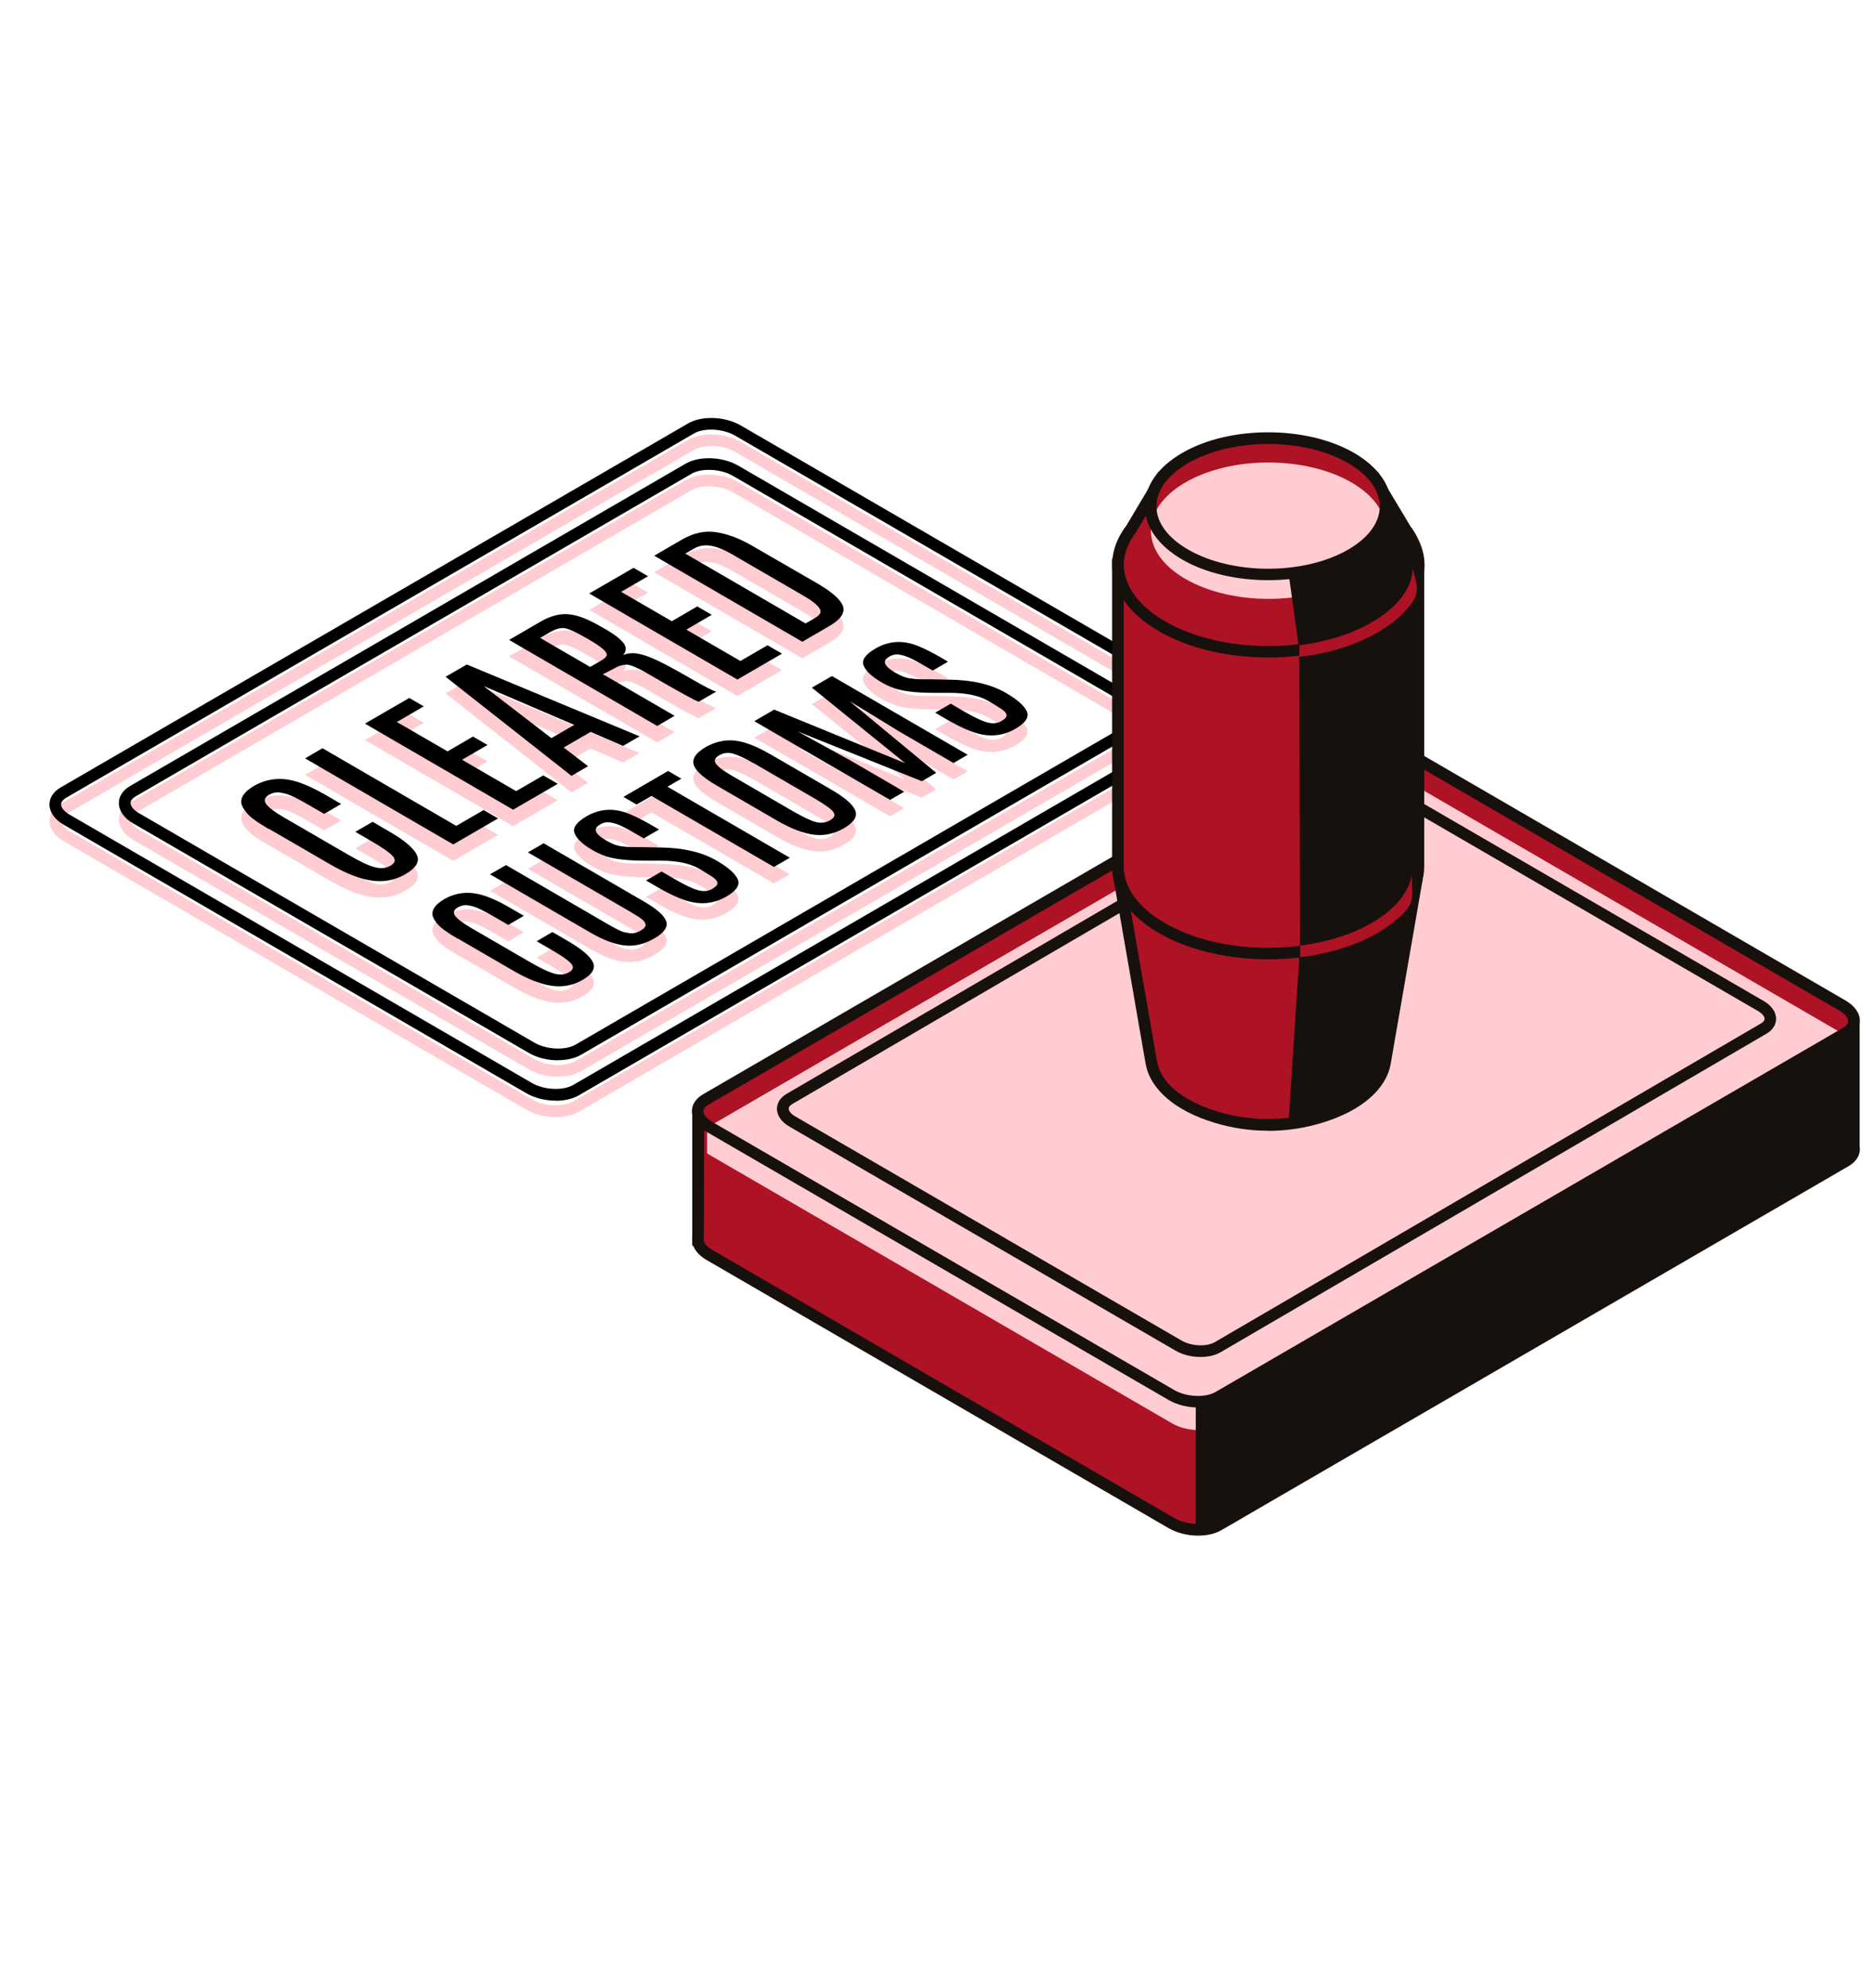 <svg xmlns="http://www.w3.org/2000/svg" width="246" height="261" viewBox="0 0 246 261" fill="none"><g clip-path="url(#clip0_20650_3034)"><path d="M35.3 110.984C33.822 110.127 32.862 109.423 32.42 108.887C31.963 108.351 31.734 107.892 31.689 107.54C31.612 106.759 32.161 106.024 33.365 105.32C35.056 104.356 36.885 104.157 38.835 104.723C39.963 105.06 41.227 105.626 42.645 106.438L44.808 107.693L42.568 108.994L40.405 107.739C39.155 107.019 38.241 106.56 37.677 106.392C37.098 106.223 36.641 106.147 36.306 106.177C35.97 106.208 35.651 106.3 35.361 106.468C34.751 106.82 34.614 107.234 34.965 107.708C35.315 108.183 36.108 108.78 37.357 109.499L45.784 114.382C47.262 115.24 48.389 115.775 49.197 115.99C49.989 116.204 50.69 116.143 51.3 115.791C51.894 115.439 52.001 115.041 51.62 114.581C51.239 114.122 50.309 113.464 48.831 112.607L46.667 111.351L48.938 110.035L51.071 111.275C53.113 112.454 54.332 113.494 54.743 114.367C55.155 115.255 54.652 116.097 53.265 116.893C51.879 117.704 50.401 117.98 48.816 117.75C47.231 117.52 45.448 116.816 43.452 115.668L35.346 110.969L35.3 110.984Z" fill="#FFCCD2"></path><path d="M40.069 101.707L42.355 100.375L59.924 110.571L63.52 108.489L65.41 109.591L59.528 113.005L40.069 101.707Z" fill="#FFCCD2"></path><path d="M47.933 97.146L53.754 93.778L55.658 94.88L52.123 96.931L58.782 100.789L62.119 98.845L64.024 99.947L60.687 101.891L67.788 106.009L71.353 103.942L73.258 105.044L67.391 108.443L47.933 97.146Z" fill="#FFCCD2"></path><path d="M58.553 90.992L61.311 89.4L84.001 98.83L81.837 100.085L77.57 98.248L74.035 100.299L77.235 102.748L75.056 104.019L58.538 91.022L58.553 90.992ZM72.435 99.059L75.422 97.329L63.597 92.263H63.567L72.435 99.075V99.059Z" fill="#FFCCD2"></path><path d="M66.843 86.17L70.927 83.797C72.085 83.124 73.151 82.787 74.142 82.772C75.132 82.756 76.245 83.047 77.509 83.659C78.027 83.904 78.789 84.318 79.78 84.899C80.785 85.481 81.486 86.047 81.898 86.583C82.309 87.119 82.294 87.655 81.822 88.145C82.385 87.915 83.01 87.838 83.696 87.946C84.382 88.053 85.235 88.344 86.286 88.834C87.338 89.323 88.785 90.104 90.629 91.176C92.488 92.247 93.631 92.844 94.058 92.951L91.772 94.268C91.421 94.207 89.166 92.967 85.037 90.563C83.65 89.752 82.69 89.369 82.203 89.4C81.7 89.43 81.182 89.599 80.633 89.92L79.201 90.671L88.603 96.12L86.317 97.452L66.858 86.155L66.843 86.17ZM76.9 85.864C75.406 84.991 74.401 84.578 73.898 84.593C73.395 84.609 72.892 84.777 72.374 85.068L70.942 85.894L77.509 89.706L78.972 88.864C79.414 88.604 79.658 88.374 79.688 88.145C79.719 87.93 79.551 87.655 79.155 87.318C78.759 86.981 78.058 86.522 77.037 85.925L76.9 85.849V85.864Z" fill="#FFCCD2"></path><path d="M77.387 80.062L83.208 76.694L85.112 77.796L81.577 79.848L88.236 83.705L91.573 81.761L93.478 82.863L90.141 84.808L97.242 88.925L100.807 86.859L102.712 87.961L96.846 91.359L77.387 80.062Z" fill="#FFCCD2"></path><path d="M85.905 75.118L89.562 72.99C91.056 72.132 92.534 71.796 94.012 72.01C95.49 72.224 97.075 72.806 98.766 73.786L107.33 78.746C109.326 79.909 110.453 80.919 110.728 81.776C110.987 82.634 110.408 83.491 108.96 84.333L105.379 86.415L85.921 75.118H85.905ZM96.435 75.072C95.216 74.367 94.195 73.939 93.387 73.801C92.564 73.663 91.833 73.786 91.178 74.153L90.004 74.827L105.806 83.996L106.979 83.323C107.421 83.062 107.68 82.817 107.756 82.573C107.909 82.037 107.132 81.271 105.395 80.276L96.435 75.087V75.072Z" fill="#FFCCD2"></path><path d="M60.107 125.374C58.751 124.593 57.882 123.95 57.471 123.46C57.059 122.97 56.831 122.557 56.8 122.22C56.724 121.516 57.242 120.842 58.324 120.199C59.863 119.312 61.539 119.128 63.337 119.648C64.374 119.955 65.532 120.475 66.827 121.225L68.808 122.373L66.751 123.567L64.77 122.419C63.627 121.761 62.789 121.348 62.271 121.179C61.753 121.011 61.326 120.95 61.021 120.98C60.716 121.011 60.427 121.103 60.153 121.256C59.589 121.577 59.467 121.96 59.787 122.389C60.107 122.817 60.838 123.368 61.981 124.026L69.692 128.496C71.048 129.277 72.084 129.767 72.815 129.966C73.547 130.165 74.187 130.104 74.735 129.782C75.284 129.461 75.391 129.093 75.025 128.665C74.659 128.236 73.821 127.639 72.465 126.858L70.484 125.71L72.556 124.501L74.507 125.634C76.381 126.721 77.493 127.67 77.874 128.466C78.255 129.262 77.798 130.042 76.533 130.777C75.269 131.512 73.912 131.772 72.45 131.558C70.987 131.344 69.356 130.701 67.528 129.644L60.107 125.343V125.374Z" fill="#FFCCD2"></path><path d="M69.311 114.061L71.398 112.852L84.64 120.536C86.301 121.501 87.261 122.358 87.505 123.108C87.749 123.858 87.215 124.608 85.935 125.343C84.64 126.093 83.36 126.399 82.05 126.261C80.754 126.124 79.276 125.572 77.6 124.608L64.358 116.923L66.461 115.714L79.657 123.368C80.846 124.057 81.608 124.44 81.943 124.516C82.278 124.593 82.568 124.639 82.796 124.654C83.238 124.7 83.695 124.577 84.168 124.302C84.64 124.026 84.838 123.751 84.777 123.46C84.716 123.169 84.411 122.848 83.878 122.511C83.33 122.174 82.888 121.914 82.537 121.7L69.326 114.046L69.311 114.061Z" fill="#FFCCD2"></path><path d="M79.536 114.536C78.987 114.352 78.423 114.092 77.829 113.755C76.534 113.005 75.757 112.27 75.467 111.55C75.178 110.831 75.711 110.081 77.052 109.3C78.774 108.305 80.633 108.183 82.598 108.979C83.452 109.316 84.412 109.805 85.509 110.433L86.56 111.045L84.549 112.209L83.36 111.52C82.233 110.862 81.41 110.448 80.892 110.295C80.389 110.142 79.978 110.066 79.688 110.096C79.398 110.127 79.109 110.203 78.835 110.372C78.332 110.663 78.149 110.984 78.301 111.336C78.454 111.688 78.896 112.071 79.612 112.484C80.343 112.913 80.968 113.158 81.516 113.234C82.05 113.311 82.629 113.357 83.238 113.357C83.848 113.357 84.183 113.357 84.259 113.357L86.758 113.403C89.745 113.449 92.183 114.015 94.073 115.102C95.612 115.99 96.556 116.816 96.892 117.566C97.227 118.317 96.724 119.082 95.398 119.847C93.783 120.781 92.046 120.965 90.202 120.398C89.151 120.077 87.993 119.541 86.697 118.806C86.667 118.791 86.636 118.76 86.591 118.745L84.854 117.735L86.895 116.556L88.709 117.612C90.019 118.362 91.01 118.837 91.711 119.021C92.412 119.204 93.021 119.159 93.524 118.852C94.042 118.561 94.271 118.286 94.225 118.026C94.179 117.781 93.935 117.49 93.463 117.199C93.006 116.893 92.457 116.571 91.848 116.204C90.614 115.485 88.907 115.133 86.728 115.133H84.397C82.294 115.117 80.663 114.918 79.52 114.551L79.536 114.536Z" fill="#FFCCD2"></path><path d="M81.867 106.775L87.749 103.361L89.486 104.371L87.658 105.427L103.734 114.75L101.646 115.959L85.57 106.637L83.604 107.77L81.867 106.759V106.775Z" fill="#FFCCD2"></path><path d="M94.133 105.274C92.106 104.096 91.085 103.085 91.055 102.213C91.04 101.539 91.573 100.881 92.67 100.238C94.27 99.32 95.931 99.105 97.699 99.61C98.735 99.901 99.908 100.437 101.188 101.172L109.051 105.734C110.91 106.805 112.007 107.739 112.327 108.535C112.647 109.331 112.175 110.096 110.864 110.862C109.569 111.612 108.228 111.903 106.841 111.719C105.455 111.535 103.84 110.908 101.996 109.836L94.133 105.274ZM98.963 102.335C97.821 101.677 96.922 101.264 96.266 101.08C95.611 100.912 95.002 100.988 94.453 101.31C93.904 101.631 93.752 101.998 94.026 102.396C94.301 102.81 94.986 103.33 96.099 103.973L104.114 108.627C105.47 109.408 106.491 109.897 107.161 110.066C107.847 110.234 108.472 110.158 109.036 109.821C109.615 109.484 109.737 109.117 109.432 108.719C109.127 108.321 108.304 107.739 106.963 106.958L98.963 102.32V102.335Z" fill="#FFCCD2"></path><path d="M106.644 92.415L109.264 90.9L127.093 101.233L125.234 102.32L118.087 98.171L111.596 94.206L122.963 103.606L121.074 104.708L104.769 98.171L111.611 101.937L118.758 106.085L116.899 107.157L99.07 96.824L101.676 95.309L118.88 102.335L106.644 92.431V92.415Z" fill="#FFCCD2"></path><path d="M117.493 92.523C116.944 92.339 116.38 92.079 115.786 91.742C114.491 90.992 113.714 90.257 113.424 89.538C113.135 88.818 113.668 88.068 115.009 87.287C116.731 86.293 118.59 86.17 120.555 86.966C121.409 87.303 122.369 87.793 123.466 88.42L124.517 89.033L122.506 90.196L121.317 89.507C120.19 88.849 119.367 88.436 118.864 88.282C118.361 88.129 117.95 88.053 117.66 88.084C117.371 88.114 117.081 88.191 116.807 88.359C116.304 88.65 116.121 88.971 116.274 89.323C116.426 89.675 116.868 90.058 117.584 90.472C118.316 90.9 118.955 91.145 119.489 91.222C120.022 91.298 120.601 91.344 121.211 91.344C121.82 91.344 122.155 91.344 122.232 91.344L124.731 91.39C127.717 91.436 130.155 92.002 132.045 93.089C133.584 93.977 134.529 94.804 134.864 95.554C135.199 96.304 134.696 97.069 133.371 97.835C131.755 98.769 130.018 98.952 128.174 98.386C127.123 98.064 125.965 97.528 124.67 96.794C124.639 96.778 124.609 96.748 124.563 96.733L122.826 95.722L124.868 94.543L126.681 95.6C127.992 96.35 128.982 96.824 129.683 97.008C130.384 97.192 130.993 97.146 131.496 96.84C132.014 96.549 132.243 96.273 132.197 96.013C132.151 95.753 131.908 95.477 131.435 95.186C130.978 94.88 130.43 94.559 129.82 94.191C128.586 93.472 126.879 93.12 124.7 93.12H122.369C120.266 93.105 118.635 92.906 117.493 92.538V92.523Z" fill="#FFCCD2"></path><path d="M73.288 141.339C71.947 141.339 70.545 141.018 69.433 140.36L17.502 110.249C16.298 109.56 15.612 108.58 15.612 107.57C15.612 106.682 16.13 105.902 17.06 105.35L90.049 63.024C91.863 61.968 94.895 62.09 96.967 63.284L148.883 93.395C150.087 94.084 150.772 95.064 150.772 96.074C150.772 96.962 150.254 97.742 149.325 98.278L76.335 140.605C75.497 141.095 74.415 141.324 73.272 141.324L73.288 141.339ZM93.097 63.835C92.228 63.835 91.406 64.004 90.811 64.356L17.837 106.682C17.578 106.835 17.151 107.142 17.151 107.57C17.151 107.999 17.578 108.519 18.279 108.917L70.194 139.028C71.779 139.946 74.248 140.054 75.589 139.288L148.578 96.962C148.837 96.809 149.264 96.502 149.264 96.074C149.264 95.645 148.837 95.125 148.136 94.712L96.221 64.601C95.337 64.096 94.194 63.835 93.112 63.835H93.097Z" fill="#FFCCD2"></path><path d="M72.968 146.636C71.627 146.636 70.225 146.299 69.112 145.656L8.389 110.433C7.186 109.744 6.5 108.764 6.5 107.754C6.5 106.866 7.018 106.085 7.948 105.534L90.369 57.743C92.183 56.687 95.215 56.809 97.287 58.003L158.01 93.227C159.214 93.915 159.9 94.895 159.9 95.906C159.9 96.793 159.382 97.574 158.452 98.125L76.03 145.932C75.192 146.422 74.111 146.651 72.968 146.651V146.636ZM93.402 58.554C92.533 58.554 91.71 58.722 91.116 59.075L8.709 106.866C8.45 107.019 8.024 107.325 8.024 107.754C8.024 108.182 8.45 108.703 9.151 109.101L69.874 144.325C71.459 145.243 73.928 145.35 75.269 144.585L157.69 96.778C157.949 96.625 158.376 96.319 158.376 95.89C158.376 95.462 157.949 94.941 157.248 94.528L96.525 59.304C95.642 58.799 94.499 58.539 93.417 58.539L93.402 58.554Z" fill="#FFCCD2"></path><path d="M35.3 108.826C33.822 107.969 32.862 107.264 32.42 106.729C31.963 106.193 31.734 105.734 31.689 105.381C31.612 104.601 32.161 103.866 33.365 103.162C35.056 102.197 36.885 101.998 38.835 102.565C39.963 102.902 41.227 103.468 42.645 104.279L44.808 105.535L42.568 106.836L40.405 105.58C39.155 104.861 38.241 104.402 37.677 104.233C37.098 104.065 36.641 103.988 36.306 104.019C35.97 104.05 35.651 104.142 35.361 104.31C34.751 104.662 34.614 105.075 34.965 105.55C35.315 106.024 36.108 106.621 37.357 107.341L45.784 112.224C47.262 113.081 48.389 113.617 49.197 113.831C49.989 114.046 50.69 113.985 51.3 113.632C51.894 113.28 52.001 112.882 51.62 112.423C51.239 111.964 50.309 111.306 48.831 110.448L46.667 109.193L48.938 107.877L51.071 109.117C53.113 110.295 54.332 111.336 54.743 112.209C55.155 113.097 54.652 113.939 53.265 114.735C51.879 115.546 50.401 115.822 48.816 115.592C47.231 115.362 45.448 114.658 43.452 113.51L35.346 108.81L35.3 108.826Z" fill="black"></path><path d="M40.069 99.549L42.355 98.217L59.924 108.412L63.52 106.33L65.41 107.433L59.528 110.846L40.069 99.549Z" fill="black"></path><path d="M47.933 94.987L53.754 91.62L55.658 92.722L52.123 94.773L58.782 98.631L62.119 96.687L64.024 97.789L60.687 99.733L67.788 103.851L71.353 101.784L73.258 102.886L67.391 106.285L47.933 94.987Z" fill="black"></path><path d="M58.553 88.818L61.311 87.226L84.001 96.656L81.837 97.911L77.57 96.074L74.035 98.125L77.235 100.575L75.056 101.845L58.538 88.849L58.553 88.818ZM72.435 96.885L75.422 95.156L63.597 90.089H63.567L72.435 96.901V96.885Z" fill="black"></path><path d="M66.843 84.012L70.927 81.639C72.085 80.965 73.151 80.629 74.142 80.613C75.132 80.598 76.245 80.889 77.509 81.501C78.027 81.746 78.789 82.159 79.78 82.741C80.77 83.323 81.486 83.889 81.898 84.425C82.309 84.961 82.294 85.497 81.822 85.987C82.385 85.757 83.01 85.68 83.696 85.787C84.382 85.895 85.235 86.186 86.286 86.675C87.338 87.165 88.785 87.946 90.629 89.017C92.488 90.089 93.631 90.686 94.058 90.793L91.772 92.11C91.421 92.048 89.166 90.808 85.037 88.405C83.65 87.594 82.69 87.211 82.203 87.242C81.7 87.272 81.182 87.441 80.633 87.762L79.201 88.512L88.603 93.962L86.317 95.294L66.858 83.996L66.843 84.012ZM76.9 83.706C75.406 82.833 74.401 82.42 73.898 82.435C73.395 82.45 72.892 82.619 72.374 82.91L70.942 83.736L77.509 87.548L78.972 86.706C79.414 86.446 79.658 86.216 79.688 85.987C79.719 85.772 79.551 85.497 79.155 85.16C78.759 84.823 78.058 84.364 77.037 83.767L76.9 83.69V83.706Z" fill="black"></path><path d="M77.387 77.904L83.208 74.536L85.112 75.638L81.577 77.69L88.236 81.547L91.573 79.603L93.478 80.705L90.141 82.649L97.242 86.767L100.807 84.701L102.712 85.803L96.846 89.201L77.387 77.904Z" fill="black"></path><path d="M85.905 72.959L89.562 70.832C91.056 69.974 92.534 69.638 94.012 69.852C95.49 70.066 97.075 70.648 98.766 71.627L107.33 76.572C109.326 77.735 110.453 78.746 110.728 79.603C110.987 80.46 110.408 81.317 108.96 82.159L105.379 84.241L85.921 72.944L85.905 72.959ZM96.435 72.913C95.216 72.209 94.195 71.781 93.387 71.643C92.564 71.505 91.833 71.627 91.178 71.995L90.004 72.668L105.806 81.838L106.979 81.164C107.421 80.904 107.68 80.659 107.756 80.414C107.909 79.879 107.132 79.113 105.395 78.118L96.435 72.929V72.913Z" fill="black"></path><path d="M60.107 123.215C58.751 122.435 57.882 121.792 57.471 121.302C57.059 120.812 56.831 120.399 56.8 120.062C56.724 119.358 57.242 118.684 58.324 118.041C59.863 117.153 61.539 116.97 63.337 117.49C64.374 117.796 65.532 118.317 66.827 119.067L68.808 120.215L66.751 121.409L64.77 120.261C63.627 119.603 62.789 119.189 62.271 119.021C61.737 118.868 61.326 118.791 61.021 118.822C60.716 118.853 60.427 118.944 60.153 119.098C59.589 119.419 59.467 119.802 59.787 120.23C60.107 120.659 60.838 121.21 61.981 121.868L69.692 126.338C71.048 127.119 72.084 127.609 72.815 127.808C73.547 128.007 74.187 127.945 74.735 127.624C75.284 127.303 75.391 126.935 75.025 126.507C74.659 126.078 73.821 125.481 72.465 124.7L70.484 123.552L72.556 122.343L74.507 123.476C76.381 124.562 77.493 125.512 77.874 126.308C78.24 127.119 77.798 127.884 76.533 128.619C75.269 129.354 73.912 129.614 72.45 129.4C71.002 129.185 69.356 128.543 67.528 127.486L60.107 123.185V123.215Z" fill="black"></path><path d="M69.311 111.903L71.398 110.693L84.64 118.378C86.301 119.342 87.261 120.2 87.505 120.95C87.749 121.7 87.215 122.45 85.935 123.185C84.64 123.935 83.36 124.241 82.05 124.103C80.754 123.965 79.276 123.414 77.6 122.45L64.358 114.765L66.461 113.556L79.657 121.21C80.846 121.899 81.608 122.281 81.943 122.358C82.278 122.435 82.568 122.48 82.796 122.496C83.238 122.542 83.695 122.419 84.168 122.144C84.64 121.868 84.838 121.593 84.777 121.302C84.716 121.011 84.411 120.689 83.878 120.353C83.345 120.016 82.888 119.756 82.537 119.541L69.326 111.887L69.311 111.903Z" fill="black"></path><path d="M79.536 112.377C78.987 112.194 78.423 111.933 77.829 111.597C76.534 110.847 75.757 110.112 75.467 109.392C75.178 108.673 75.711 107.923 77.052 107.142C78.774 106.147 80.633 106.025 82.598 106.821C83.452 107.157 84.412 107.647 85.509 108.275L86.56 108.887L84.549 110.051L83.36 109.362C82.233 108.703 81.41 108.29 80.892 108.137C80.389 107.984 79.978 107.907 79.688 107.938C79.398 107.969 79.109 108.045 78.835 108.214C78.332 108.504 78.149 108.826 78.301 109.178C78.454 109.53 78.896 109.913 79.612 110.326C80.343 110.755 80.968 111 81.516 111.076C82.05 111.153 82.629 111.199 83.238 111.199C83.848 111.199 84.183 111.199 84.259 111.199L86.758 111.245C89.745 111.29 92.183 111.857 94.073 112.944C95.612 113.832 96.556 114.658 96.892 115.408C97.227 116.158 96.724 116.924 95.398 117.689C93.783 118.623 92.046 118.807 90.202 118.24C89.151 117.919 87.993 117.383 86.697 116.648C86.667 116.633 86.636 116.602 86.591 116.587L84.854 115.577L86.895 114.398L88.709 115.454C90.019 116.204 91.01 116.679 91.711 116.863C92.412 117.046 93.021 116.985 93.524 116.694C94.027 116.403 94.271 116.128 94.225 115.868C94.179 115.607 93.935 115.332 93.463 115.041C93.006 114.735 92.457 114.413 91.848 114.046C90.614 113.326 88.907 112.974 86.728 112.974H84.397C82.294 112.959 80.663 112.76 79.52 112.393L79.536 112.377Z" fill="black"></path><path d="M81.867 104.616L87.749 101.203L89.486 102.213L87.658 103.269L103.734 112.592L101.646 113.801L85.57 104.479L83.604 105.611L81.867 104.601V104.616Z" fill="black"></path><path d="M94.133 103.116C92.106 101.937 91.085 100.927 91.055 100.055C91.04 99.381 91.573 98.723 92.67 98.08C94.27 97.161 95.931 96.947 97.699 97.452C98.735 97.743 99.908 98.279 101.188 99.014L109.051 103.575C110.91 104.647 112.007 105.581 112.327 106.377C112.647 107.173 112.175 107.938 110.864 108.704C109.569 109.454 108.228 109.745 106.841 109.561C105.455 109.377 103.84 108.749 101.996 107.678L94.133 103.116ZM98.963 100.177C97.821 99.519 96.922 99.106 96.266 98.922C95.611 98.738 95.002 98.83 94.453 99.151C93.904 99.473 93.752 99.84 94.026 100.238C94.301 100.652 94.986 101.172 96.099 101.815L104.114 106.469C105.47 107.249 106.491 107.739 107.161 107.908C107.847 108.076 108.472 107.999 109.036 107.663C109.615 107.326 109.737 106.958 109.432 106.56C109.127 106.162 108.304 105.581 106.963 104.8L98.963 100.162V100.177Z" fill="black"></path><path d="M106.644 90.257L109.264 88.742L127.093 99.075L125.234 100.161L118.087 96.013L111.596 92.048L122.963 101.447L121.074 102.549L104.769 96.013L111.611 99.779L118.758 103.927L116.899 104.999L99.07 94.666L101.676 93.15L118.88 100.177L106.644 90.272V90.257Z" fill="black"></path><path d="M117.493 90.349C116.944 90.165 116.38 89.905 115.786 89.568C114.491 88.818 113.714 88.083 113.424 87.364C113.135 86.644 113.668 85.894 115.009 85.114C116.731 84.119 118.59 83.996 120.555 84.792C121.409 85.129 122.369 85.619 123.466 86.246L124.517 86.859L122.506 88.022L121.317 87.333C120.19 86.675 119.367 86.262 118.864 86.109C118.361 85.956 117.95 85.879 117.66 85.91C117.371 85.94 117.081 86.017 116.807 86.185C116.304 86.476 116.121 86.797 116.274 87.15C116.426 87.502 116.868 87.884 117.584 88.298C118.316 88.726 118.955 88.971 119.489 89.048C120.022 89.124 120.601 89.17 121.211 89.17C121.82 89.17 122.155 89.17 122.232 89.17L124.731 89.216C127.717 89.262 130.155 89.829 132.045 90.915C133.584 91.803 134.529 92.63 134.864 93.38C135.199 94.13 134.696 94.895 133.371 95.661C131.755 96.595 130.018 96.778 128.174 96.212C127.123 95.891 125.965 95.355 124.67 94.62C124.639 94.605 124.609 94.574 124.563 94.559L122.826 93.548L124.868 92.37L126.681 93.426C127.992 94.176 128.982 94.65 129.683 94.834C130.384 95.018 130.993 94.957 131.496 94.666C132.014 94.375 132.243 94.099 132.197 93.839C132.151 93.579 131.908 93.303 131.435 93.013C130.978 92.706 130.43 92.385 129.82 92.018C128.586 91.298 126.879 90.946 124.7 90.946H122.369C120.266 90.931 118.635 90.732 117.493 90.364V90.349Z" fill="black"></path><path d="M73.288 139.181C71.947 139.181 70.545 138.86 69.433 138.202L17.502 108.091C16.298 107.402 15.612 106.422 15.612 105.412C15.612 104.524 16.13 103.743 17.06 103.192L90.049 60.866C91.863 59.81 94.895 59.932 96.967 61.126L148.883 91.237C150.087 91.926 150.772 92.905 150.772 93.916C150.772 94.803 150.254 95.584 149.325 96.12L76.335 138.446C75.497 138.936 74.415 139.166 73.272 139.166L73.288 139.181ZM93.097 61.677C92.228 61.677 91.406 61.846 90.811 62.198L17.837 104.524C17.578 104.677 17.151 104.983 17.151 105.412C17.151 105.841 17.578 106.361 18.279 106.759L70.194 136.87C71.779 137.788 74.248 137.895 75.589 137.13L148.578 94.803C148.837 94.65 149.264 94.344 149.264 93.916C149.264 93.487 148.837 92.967 148.136 92.553L96.221 62.443C95.337 61.937 94.194 61.677 93.112 61.677H93.097Z" fill="black"></path><path d="M72.968 144.478C71.627 144.478 70.225 144.141 69.112 143.498L8.389 108.275C7.186 107.586 6.5 106.606 6.5 105.596C6.5 104.708 7.018 103.927 7.948 103.376L90.369 55.585C92.183 54.528 95.215 54.651 97.287 55.845L158.01 91.068C159.214 91.757 159.9 92.737 159.9 93.747C159.9 94.635 159.382 95.416 158.452 95.967L76.03 143.774C75.192 144.263 74.111 144.493 72.968 144.493V144.478ZM93.402 56.396C92.533 56.396 91.71 56.564 91.116 56.916L8.709 104.708C8.45 104.861 8.024 105.167 8.024 105.596C8.024 106.024 8.45 106.545 9.151 106.943L69.874 142.166C71.459 143.085 73.928 143.192 75.269 142.427L157.69 94.62C157.949 94.467 158.376 94.161 158.376 93.732C158.376 93.303 157.949 92.783 157.248 92.37L96.51 57.161C95.626 56.656 94.484 56.396 93.402 56.396Z" fill="black"></path><path d="M243.452 150.554V134.358C243.452 134.006 243.163 133.73 242.812 133.761L219.224 135.628L181.251 113.6C179.438 112.544 176.68 112.437 175.095 113.34L123.652 143.175L92.368 145.655C91.942 145.686 91.622 146.038 91.622 146.467V162.509C91.606 162.647 91.606 162.785 91.622 162.938V162.968C91.744 163.596 92.216 164.208 93.085 164.714L153.808 199.937C155.621 200.993 158.379 201.101 159.964 200.197L242.385 152.391C243.223 151.901 243.543 151.243 243.406 150.554H243.452Z" fill="#AD1225"></path><path d="M157.343 201.575C156.002 201.575 154.6 201.238 153.488 200.595L92.765 165.372C91.927 164.882 91.333 164.239 91.058 163.55L90.921 163.504V162.968C90.891 162.846 90.891 162.632 90.921 162.402V146.466C90.921 145.655 91.546 144.951 92.369 144.89L123.469 142.425L174.76 112.682C176.573 111.625 179.606 111.748 181.678 112.942L219.438 134.848L242.782 132.995C243.163 132.965 243.529 133.103 243.803 133.347C244.077 133.608 244.245 133.975 244.245 134.342V150.477C244.412 151.487 243.879 152.436 242.843 153.049L160.421 200.855C159.583 201.345 158.501 201.575 157.358 201.575H157.343ZM92.415 162.769V162.831C92.506 163.244 92.902 163.688 93.527 164.055L154.25 199.279C155.835 200.197 158.303 200.304 159.644 199.539L242.066 151.732C242.416 151.533 242.812 151.181 242.721 150.707V150.554V134.541L219.087 136.409L218.889 136.287L180.916 114.258C179.331 113.34 176.863 113.233 175.522 113.998L123.942 143.91L92.491 146.39L92.445 162.478C92.445 162.616 92.43 162.693 92.445 162.739L92.415 162.769Z" fill="#16110D"></path><path d="M242.43 135.567L160.009 183.374C158.439 184.292 155.681 184.17 153.853 183.113L93.13 147.89C91.316 146.833 91.118 145.241 92.688 144.323L175.11 96.516C176.679 95.598 179.437 95.72 181.266 96.776L241.989 132C243.802 133.056 244 134.648 242.43 135.567Z" fill="#AD1225"></path><path d="M242.294 135.873C242.294 135.873 242.172 135.781 242.096 135.736L181.373 100.512C179.559 99.456 176.801 99.349 175.217 100.252L92.871 148.013V151.38C92.993 151.472 93.1 151.549 93.237 151.625L153.96 186.849C155.773 187.905 158.531 188.012 160.116 187.109L242.294 139.44V135.873Z" fill="#FFCCD2"></path><path d="M157.343 184.751C156.002 184.751 154.6 184.415 153.487 183.772L92.764 148.548C91.561 147.859 90.875 146.88 90.875 145.869C90.875 144.981 91.393 144.201 92.323 143.65L174.744 95.843C176.558 94.787 179.59 94.909 181.662 96.103L242.385 131.327C243.589 132.016 244.275 132.995 244.275 134.006C244.275 134.893 243.757 135.674 242.827 136.21L160.405 184.017C159.567 184.506 158.485 184.736 157.343 184.736V184.751ZM177.777 96.669C176.908 96.669 176.085 96.838 175.491 97.19L93.069 144.997C92.81 145.15 92.383 145.456 92.383 145.885C92.383 146.313 92.81 146.834 93.511 147.247L154.234 182.471C155.819 183.389 158.287 183.496 159.628 182.731L242.05 134.924C242.309 134.771 242.736 134.465 242.736 134.036C242.736 133.608 242.309 133.087 241.608 132.674L180.885 97.45C180.001 96.945 178.859 96.685 177.777 96.685V96.669Z" fill="#16110D"></path><path d="M157.677 178.123C156.535 178.123 155.346 177.848 154.401 177.297L103.69 147.89C102.653 147.293 102.044 146.436 102.044 145.548C102.044 144.767 102.501 144.063 103.309 143.588L175.018 101.767C176.572 100.864 179.163 100.956 180.915 101.981L231.627 131.388C232.663 131.985 233.273 132.842 233.273 133.73C233.273 134.511 232.815 135.215 232.008 135.69L160.298 177.511C159.582 177.924 158.653 178.123 157.677 178.123ZM177.639 102.67C176.938 102.67 176.283 102.808 175.795 103.084L104.086 144.905C103.903 145.012 103.583 145.242 103.583 145.533C103.583 145.778 103.812 146.176 104.467 146.558L155.178 175.965C156.458 176.715 158.47 176.807 159.552 176.179L231.261 134.358C231.444 134.251 231.764 134.021 231.764 133.73C231.764 133.485 231.535 133.087 230.88 132.705L180.169 103.298C179.452 102.885 178.523 102.67 177.639 102.67Z" fill="#16110D"></path><path d="M181.906 139.532C181.906 139.532 181.921 139.44 181.937 139.394L186.081 115.56C186.157 115.085 185.807 114.657 185.335 114.657H146.92L151.217 139.379C151.217 139.379 151.232 139.502 151.247 139.563C151.766 142.364 154.554 145.058 159.659 146.62C164.154 147.997 169 147.997 173.48 146.62C178.584 145.058 181.373 142.379 181.891 139.563V139.532H181.906Z" fill="#AD1225"></path><path d="M166.561 148.426C164.154 148.426 161.761 148.074 159.43 147.354C154.371 145.808 151.11 143.022 150.485 139.716L150.44 139.486L145.99 113.891H185.304C185.761 113.891 186.188 114.09 186.477 114.442C186.767 114.794 186.889 115.238 186.813 115.697L182.637 139.731C182.013 143.037 178.752 145.823 173.693 147.37C171.361 148.089 168.954 148.441 166.561 148.441V148.426ZM151.979 139.409C152.497 142.165 155.377 144.522 159.872 145.9C164.184 147.217 168.938 147.217 173.251 145.9C177.746 144.522 180.626 142.165 181.144 139.44V139.409L181.159 139.348L185.319 115.437H147.804L151.948 139.256L151.979 139.425V139.409Z" fill="#16110D"></path><path d="M186.31 74.106H146.844V113.723C146.844 116.647 148.764 119.586 152.619 121.821C160.329 126.291 172.824 126.291 180.535 121.821C184.39 119.586 186.31 116.662 186.31 113.723V74.106Z" fill="#AD1225"></path><path d="M166.561 125.923C161.365 125.923 156.184 124.775 152.223 122.479C148.245 120.183 146.066 117.06 146.066 113.723V73.34H187.056V113.723C187.056 117.06 184.862 120.167 180.9 122.479C176.954 124.775 171.757 125.923 166.561 125.923ZM147.59 74.886V113.738C147.59 116.509 149.51 119.157 152.984 121.162C160.466 125.51 172.641 125.51 180.138 121.162C183.628 119.142 185.533 116.509 185.533 113.738V74.871H147.59V74.886Z" fill="#16110D"></path><path d="M185.715 71.412L185.67 71.289V71.258C185.38 70.662 185.03 70.08 184.603 69.513L180.519 62.686H166.561H152.603L148.535 69.498C145.335 73.692 146.676 78.79 152.603 82.234C160.314 86.704 172.809 86.704 180.519 82.234C185.624 79.264 187.376 75.223 185.715 71.427V71.412Z" fill="#AD1225"></path><path d="M166.562 86.306C161.365 86.306 156.185 85.158 152.223 82.862C148.855 80.902 146.768 78.392 146.219 75.591C145.777 73.34 146.356 71.059 147.926 69.008L152.162 61.905H180.946L185.258 69.1C185.67 69.636 186.051 70.279 186.34 70.922L186.416 71.09C188.306 75.361 186.234 79.77 180.9 82.862C176.954 85.158 171.758 86.306 166.562 86.306ZM153.03 63.436L149.19 69.881C147.849 71.641 147.362 73.493 147.728 75.3C148.185 77.626 150.059 79.846 153 81.545C160.482 85.893 172.657 85.893 180.154 81.545C184.817 78.836 186.599 75.254 185.045 71.718L184.984 71.549C184.74 71.013 184.42 70.478 184.024 69.957L180.108 63.436H153.046H153.03Z" fill="#16110D"></path><path d="M166.561 75.407C175.078 75.407 181.982 71.404 181.982 66.467C181.982 61.53 175.078 57.527 166.561 57.527C158.045 57.527 151.141 61.53 151.141 66.467C151.141 71.404 158.045 75.407 166.561 75.407Z" fill="#AD1225"></path><path d="M177.502 63.329C183.521 66.819 183.521 72.483 177.502 75.989C171.483 79.494 161.715 79.479 155.681 75.989C149.647 72.499 149.662 66.835 155.681 63.329C161.7 59.839 171.468 59.839 177.502 63.329Z" fill="#FFCCD2"></path><path d="M166.561 76.157C162.477 76.157 158.378 75.254 155.27 73.448C152.116 71.611 150.363 69.131 150.363 66.452C150.363 63.773 152.1 61.293 155.27 59.456C161.487 55.843 171.62 55.843 177.852 59.456C181.007 61.293 182.744 63.773 182.744 66.452C182.744 69.131 181.007 71.611 177.852 73.448C174.744 75.254 170.645 76.157 166.561 76.157ZM166.561 58.277C162.752 58.277 158.942 59.119 156.032 60.803C153.365 62.349 151.887 64.37 151.887 66.467C151.887 68.564 153.35 70.585 156.032 72.131C161.837 75.499 171.285 75.499 177.091 72.131C179.757 70.585 181.22 68.564 181.22 66.467C181.22 64.37 179.757 62.349 177.091 60.803C174.18 59.119 170.371 58.277 166.561 58.277Z" fill="#16110D"></path><path d="M157.053 183.986V200.81L161.792 200.044L243.391 151.319L243.01 135.108L160.009 183.359L157.053 183.986Z" fill="#16110D"></path><path d="M170.646 85.342L170.737 124.408L172.535 124.622L180.901 122.479L186.31 116.524L186.081 77.045L181.525 81.591L175.019 85.02L170.646 85.342Z" fill="#16110D"></path><path d="M170.736 124.408L169.243 147.232L178.477 144.614L181.235 142.456L186.31 116.524L173.677 123.504L170.736 124.408Z" fill="#16110D"></path><path d="M169.243 75.269L170.645 85.342L180.336 83.183L185.578 78.07L186.325 73.34L182.012 66.452L179.727 71.121L173.555 74.519L169.243 75.269Z" fill="#16110D"></path><path d="M185.563 74.642C185.441 77.229 183.582 79.709 180.153 81.699C177.456 83.26 174.15 84.255 170.66 84.699V86.23C174.424 85.786 178.005 84.73 180.915 83.03C182.957 81.852 184.511 80.474 185.548 78.989C186.066 78.254 186.218 77.336 186.005 76.463L185.563 74.642Z" fill="#AD1225"></path><path d="M180.916 122.479C182.44 121.591 183.705 120.581 184.68 119.494C185.244 118.866 185.533 118.04 185.503 117.182L185.426 114.932C184.954 117.259 183.141 119.433 180.169 121.147C177.594 122.632 174.47 123.612 171.179 124.071L170.768 124.132V125.648C174.501 125.204 178.051 124.132 180.946 122.464L180.916 122.479Z" fill="#AD1225"></path></g><defs><clipPath id="clip0_20650_3034"><rect width="246" height="262" fill="white" transform="translate(0 -1)"></rect></clipPath></defs></svg>
